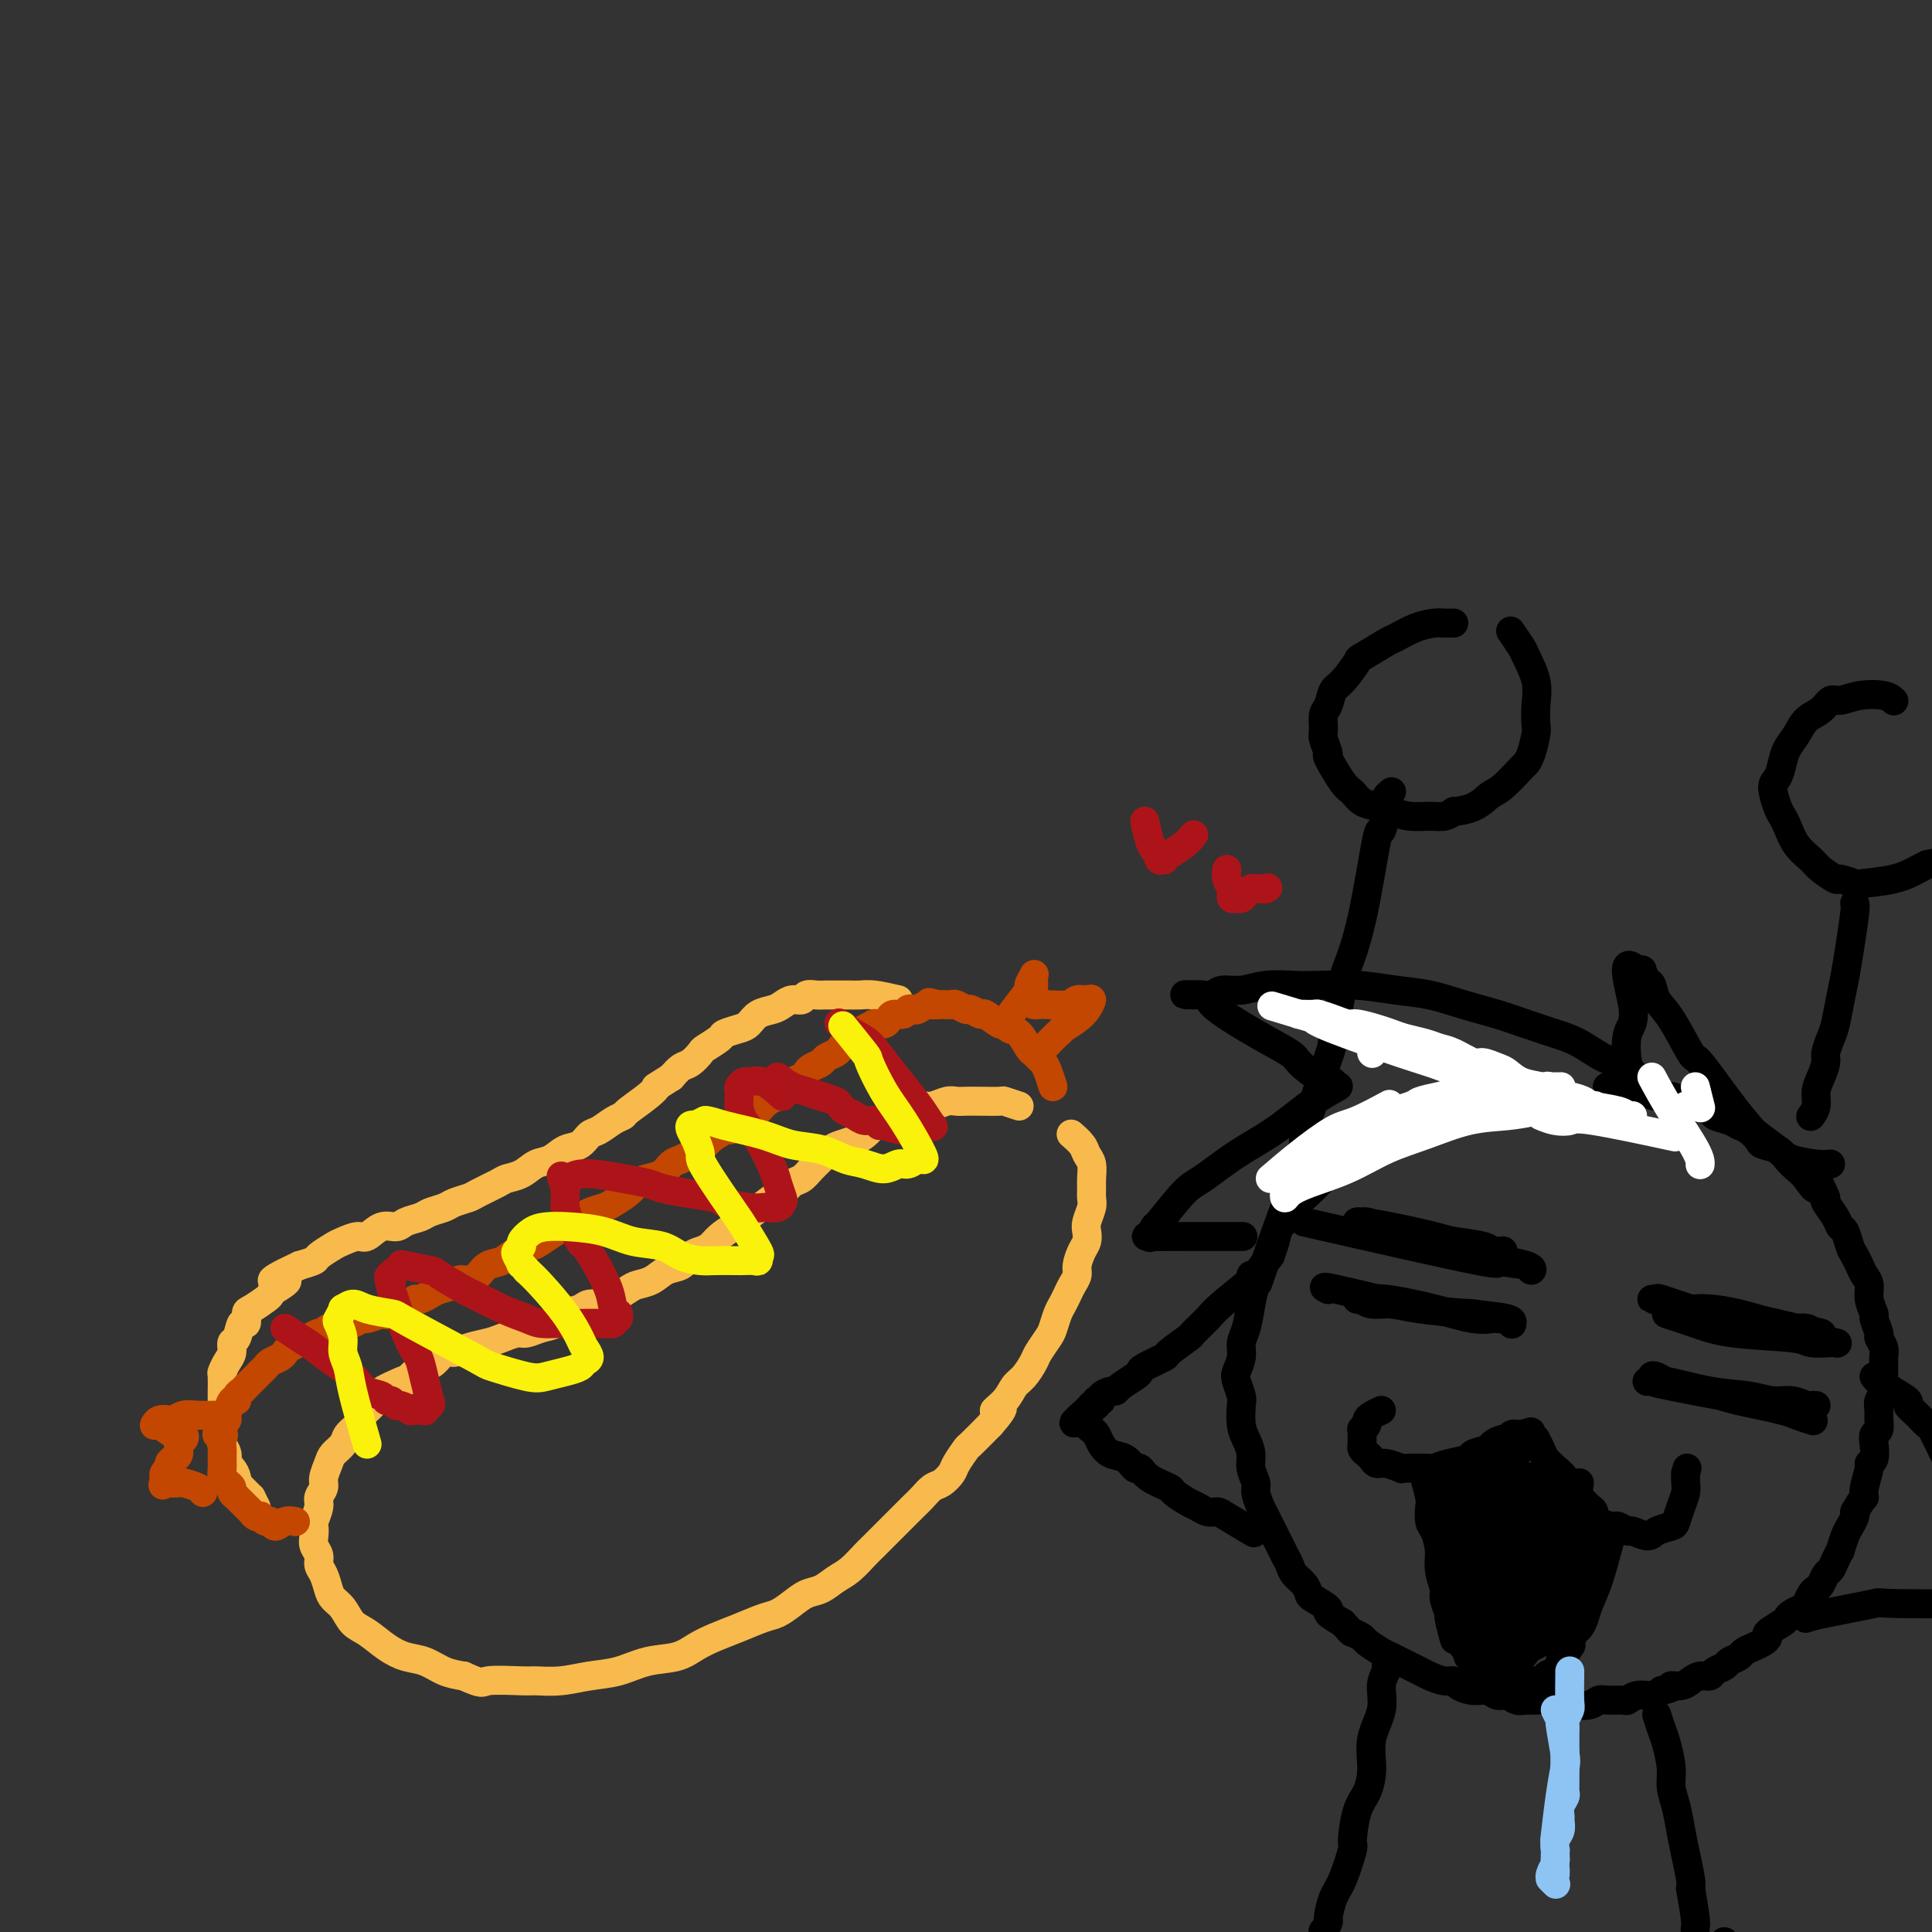 <svg viewBox='0 0 400 400' version='1.1' xmlns='http://www.w3.org/2000/svg' xmlns:xlink='http://www.w3.org/1999/xlink'><rect x="0" y="0" width="400" height="400" fill="#333333" stroke="none"/><g fill='none' stroke='#F8BA4D' stroke-width='6' stroke-linecap='round' stroke-linejoin='round'><path d='M186,207c-1.824,-0.423 -3.647,-0.845 -5,-1c-1.353,-0.155 -2.235,-0.041 -3,0c-0.765,0.041 -1.413,0.010 -2,0c-0.587,-0.010 -1.112,0.001 -2,0c-0.888,-0.001 -2.139,-0.015 -3,0c-0.861,0.015 -1.333,0.060 -2,0c-0.667,-0.060 -1.529,-0.223 -2,0c-0.471,0.223 -0.553,0.832 -1,1c-0.447,0.168 -1.261,-0.106 -2,0c-0.739,0.106 -1.404,0.592 -2,1c-0.596,0.408 -1.123,0.740 -2,1c-0.877,0.260 -2.102,0.450 -3,1c-0.898,0.550 -1.467,1.461 -2,2c-0.533,0.539 -1.031,0.707 -2,1c-0.969,0.293 -2.409,0.712 -3,1c-0.591,0.288 -0.332,0.443 -1,1c-0.668,0.557 -2.262,1.514 -3,2c-0.738,0.486 -0.621,0.501 -1,1c-0.379,0.499 -1.256,1.480 -2,2c-0.744,0.520 -1.355,0.577 -2,1c-0.645,0.423 -1.322,1.211 -2,2'/><path d='M139,223c-4.488,2.852 -3.207,1.981 -3,2c0.207,0.019 -0.658,0.926 -2,2c-1.342,1.074 -3.161,2.314 -4,3c-0.839,0.686 -0.699,0.818 -1,1c-0.301,0.182 -1.042,0.415 -2,1c-0.958,0.585 -2.132,1.523 -3,2c-0.868,0.477 -1.429,0.494 -2,1c-0.571,0.506 -1.153,1.501 -2,2c-0.847,0.499 -1.960,0.501 -3,1c-1.040,0.499 -2.006,1.495 -3,2c-0.994,0.505 -2.017,0.520 -3,1c-0.983,0.480 -1.925,1.424 -3,2c-1.075,0.576 -2.284,0.784 -3,1c-0.716,0.216 -0.939,0.439 -2,1c-1.061,0.561 -2.960,1.460 -4,2c-1.040,0.540 -1.222,0.722 -2,1c-0.778,0.278 -2.152,0.651 -3,1c-0.848,0.349 -1.171,0.672 -2,1c-0.829,0.328 -2.164,0.660 -3,1c-0.836,0.340 -1.173,0.687 -2,1c-0.827,0.313 -2.146,0.591 -3,1c-0.854,0.409 -1.244,0.950 -2,1c-0.756,0.050 -1.878,-0.391 -3,0c-1.122,0.391 -2.245,1.614 -3,2c-0.755,0.386 -1.142,-0.065 -2,0c-0.858,0.065 -2.186,0.647 -3,1c-0.814,0.353 -1.115,0.476 -2,1c-0.885,0.524 -2.354,1.449 -3,2c-0.646,0.551 -0.470,0.729 -1,1c-0.530,0.271 -1.765,0.636 -3,1'/><path d='M62,262c-9.546,4.440 -4.410,3.039 -3,3c1.410,-0.039 -0.904,1.283 -2,2c-1.096,0.717 -0.972,0.827 -1,1c-0.028,0.173 -0.207,0.408 -1,1c-0.793,0.592 -2.201,1.543 -3,2c-0.799,0.457 -0.989,0.422 -1,1c-0.011,0.578 0.155,1.769 0,2c-0.155,0.231 -0.633,-0.496 -1,0c-0.367,0.496 -0.624,2.217 -1,3c-0.376,0.783 -0.871,0.627 -1,1c-0.129,0.373 0.109,1.274 0,2c-0.109,0.726 -0.565,1.279 -1,2c-0.435,0.721 -0.849,1.612 -1,2c-0.151,0.388 -0.041,0.274 0,1c0.041,0.726 0.011,2.292 0,3c-0.011,0.708 -0.003,0.560 0,1c0.003,0.440 0.001,1.470 0,2c-0.001,0.530 -0.001,0.561 0,1c0.001,0.439 0.004,1.286 0,2c-0.004,0.714 -0.016,1.294 0,2c0.016,0.706 0.060,1.536 0,2c-0.060,0.464 -0.222,0.562 0,1c0.222,0.438 0.829,1.216 1,2c0.171,0.784 -0.094,1.573 0,2c0.094,0.427 0.545,0.491 1,1c0.455,0.509 0.912,1.462 1,2c0.088,0.538 -0.193,0.660 0,1c0.193,0.340 0.860,0.899 1,1c0.140,0.101 -0.246,-0.257 0,0c0.246,0.257 1.123,1.128 2,2'/><path d='M52,310c1.156,2.311 1.044,2.089 1,2c-0.044,-0.089 -0.022,-0.044 0,0'/><path d='M211,229c-1.255,-0.422 -2.511,-0.845 -3,-1c-0.489,-0.155 -0.213,-0.043 -1,0c-0.787,0.043 -2.637,0.015 -4,0c-1.363,-0.015 -2.237,-0.019 -3,0c-0.763,0.019 -1.413,0.061 -2,0c-0.587,-0.061 -1.109,-0.224 -2,0c-0.891,0.224 -2.151,0.834 -3,1c-0.849,0.166 -1.287,-0.111 -2,0c-0.713,0.111 -1.700,0.611 -2,1c-0.300,0.389 0.086,0.667 -1,1c-1.086,0.333 -3.646,0.719 -5,1c-1.354,0.281 -1.503,0.456 -2,1c-0.497,0.544 -1.340,1.458 -2,2c-0.660,0.542 -1.135,0.711 -2,1c-0.865,0.289 -2.118,0.697 -3,1c-0.882,0.303 -1.391,0.500 -2,1c-0.609,0.500 -1.318,1.304 -2,2c-0.682,0.696 -1.337,1.286 -2,2c-0.663,0.714 -1.332,1.552 -2,2c-0.668,0.448 -1.334,0.505 -2,1c-0.666,0.495 -1.333,1.427 -2,2c-0.667,0.573 -1.333,0.786 -2,1'/><path d='M160,248c-3.629,2.610 -1.203,1.136 -1,1c0.203,-0.136 -1.818,1.066 -3,2c-1.182,0.934 -1.524,1.598 -2,2c-0.476,0.402 -1.086,0.540 -2,1c-0.914,0.460 -2.131,1.240 -3,2c-0.869,0.760 -1.391,1.498 -2,2c-0.609,0.502 -1.307,0.768 -2,1c-0.693,0.232 -1.383,0.429 -2,1c-0.617,0.571 -1.161,1.514 -2,2c-0.839,0.486 -1.972,0.515 -3,1c-1.028,0.485 -1.951,1.426 -3,2c-1.049,0.574 -2.224,0.780 -3,1c-0.776,0.220 -1.151,0.455 -2,1c-0.849,0.545 -2.171,1.402 -3,2c-0.829,0.598 -1.166,0.938 -2,1c-0.834,0.062 -2.165,-0.152 -3,0c-0.835,0.152 -1.172,0.672 -2,1c-0.828,0.328 -2.146,0.465 -3,1c-0.854,0.535 -1.243,1.467 -2,2c-0.757,0.533 -1.881,0.668 -3,1c-1.119,0.332 -2.232,0.862 -3,1c-0.768,0.138 -1.193,-0.116 -2,0c-0.807,0.116 -1.998,0.604 -3,1c-1.002,0.396 -1.815,0.701 -3,1c-1.185,0.299 -2.740,0.591 -4,1c-1.260,0.409 -2.224,0.935 -3,1c-0.776,0.065 -1.363,-0.331 -2,0c-0.637,0.331 -1.326,1.388 -2,2c-0.674,0.612 -1.335,0.780 -2,1c-0.665,0.220 -1.333,0.491 -2,1c-0.667,0.509 -1.334,1.254 -2,2'/><path d='M84,286c-8.903,3.633 -2.661,0.717 -1,0c1.661,-0.717 -1.261,0.767 -3,2c-1.739,1.233 -2.296,2.217 -3,3c-0.704,0.783 -1.554,1.365 -2,2c-0.446,0.635 -0.486,1.324 -1,2c-0.514,0.676 -1.501,1.340 -2,2c-0.499,0.660 -0.511,1.317 -1,2c-0.489,0.683 -1.456,1.390 -2,2c-0.544,0.610 -0.667,1.121 -1,2c-0.333,0.879 -0.878,2.127 -1,3c-0.122,0.873 0.177,1.371 0,2c-0.177,0.629 -0.832,1.390 -1,2c-0.168,0.610 0.150,1.069 0,2c-0.150,0.931 -0.768,2.332 -1,3c-0.232,0.668 -0.077,0.602 0,1c0.077,0.398 0.076,1.260 0,2c-0.076,0.740 -0.227,1.357 0,2c0.227,0.643 0.834,1.313 1,2c0.166,0.687 -0.107,1.390 0,2c0.107,0.610 0.594,1.126 1,2c0.406,0.874 0.730,2.106 1,3c0.270,0.894 0.487,1.450 1,2c0.513,0.550 1.323,1.093 2,2c0.677,0.907 1.223,2.178 2,3c0.777,0.822 1.786,1.193 3,2c1.214,0.807 2.635,2.048 4,3c1.365,0.952 2.675,1.616 4,2c1.325,0.384 2.664,0.488 4,1c1.336,0.512 2.667,1.432 4,2c1.333,0.568 2.666,0.784 4,1'/><path d='M96,347c4.298,1.927 3.544,1.245 5,1c1.456,-0.245 5.122,-0.054 7,0c1.878,0.054 1.967,-0.031 3,0c1.033,0.031 3.010,0.178 5,0c1.990,-0.178 3.991,-0.681 6,-1c2.009,-0.319 4.024,-0.456 6,-1c1.976,-0.544 3.913,-1.496 6,-2c2.087,-0.504 4.323,-0.559 6,-1c1.677,-0.441 2.794,-1.269 4,-2c1.206,-0.731 2.500,-1.364 4,-2c1.500,-0.636 3.206,-1.274 5,-2c1.794,-0.726 3.677,-1.542 5,-2c1.323,-0.458 2.087,-0.560 3,-1c0.913,-0.440 1.976,-1.219 3,-2c1.024,-0.781 2.007,-1.564 3,-2c0.993,-0.436 1.994,-0.524 3,-1c1.006,-0.476 2.017,-1.339 3,-2c0.983,-0.661 1.939,-1.121 3,-2c1.061,-0.879 2.227,-2.179 3,-3c0.773,-0.821 1.151,-1.164 2,-2c0.849,-0.836 2.167,-2.164 3,-3c0.833,-0.836 1.182,-1.179 2,-2c0.818,-0.821 2.107,-2.121 3,-3c0.893,-0.879 1.390,-1.336 2,-2c0.610,-0.664 1.334,-1.534 2,-2c0.666,-0.466 1.276,-0.528 2,-1c0.724,-0.472 1.564,-1.353 2,-2c0.436,-0.647 0.467,-1.060 1,-2c0.533,-0.940 1.566,-2.407 2,-3c0.434,-0.593 0.267,-0.312 1,-1c0.733,-0.688 2.367,-2.344 4,-4'/><path d='M205,295c4.617,-5.242 1.661,-3.348 1,-3c-0.661,0.348 0.974,-0.850 2,-2c1.026,-1.150 1.445,-2.251 2,-3c0.555,-0.749 1.248,-1.144 2,-2c0.752,-0.856 1.563,-2.172 2,-3c0.437,-0.828 0.498,-1.166 1,-2c0.502,-0.834 1.444,-2.163 2,-3c0.556,-0.837 0.726,-1.183 1,-2c0.274,-0.817 0.652,-2.106 1,-3c0.348,-0.894 0.667,-1.393 1,-2c0.333,-0.607 0.680,-1.321 1,-2c0.320,-0.679 0.611,-1.322 1,-2c0.389,-0.678 0.875,-1.389 1,-2c0.125,-0.611 -0.111,-1.121 0,-2c0.111,-0.879 0.569,-2.126 1,-3c0.431,-0.874 0.833,-1.375 1,-2c0.167,-0.625 0.097,-1.375 0,-2c-0.097,-0.625 -0.222,-1.125 0,-2c0.222,-0.875 0.793,-2.125 1,-3c0.207,-0.875 0.052,-1.375 0,-2c-0.052,-0.625 -0.002,-1.374 0,-2c0.002,-0.626 -0.045,-1.128 0,-2c0.045,-0.872 0.183,-2.115 0,-3c-0.183,-0.885 -0.688,-1.412 -1,-2c-0.312,-0.588 -0.430,-1.235 -1,-2c-0.570,-0.765 -1.591,-1.647 -2,-2c-0.409,-0.353 -0.204,-0.176 0,0'/></g>
<g fill='none' stroke='#C34701' stroke-width='6' stroke-linecap='round' stroke-linejoin='round'><path d='M218,225c-0.333,-1.064 -0.666,-2.128 -1,-3c-0.334,-0.872 -0.670,-1.551 -1,-2c-0.330,-0.449 -0.655,-0.669 -1,-1c-0.345,-0.331 -0.709,-0.772 -1,-1c-0.291,-0.228 -0.510,-0.241 -1,-1c-0.490,-0.759 -1.252,-2.264 -2,-3c-0.748,-0.736 -1.480,-0.704 -2,-1c-0.520,-0.296 -0.826,-0.921 -1,-1c-0.174,-0.079 -0.217,0.386 -1,0c-0.783,-0.386 -2.308,-1.624 -3,-2c-0.692,-0.376 -0.553,0.109 -1,0c-0.447,-0.109 -1.481,-0.814 -2,-1c-0.519,-0.186 -0.523,0.146 -1,0c-0.477,-0.146 -1.427,-0.771 -2,-1c-0.573,-0.229 -0.770,-0.062 -1,0c-0.230,0.062 -0.494,0.018 -1,0c-0.506,-0.018 -1.253,-0.009 -2,0'/><path d='M194,208c-2.825,-0.912 -1.387,-0.193 -1,0c0.387,0.193 -0.276,-0.140 -1,0c-0.724,0.140 -1.507,0.755 -2,1c-0.493,0.245 -0.696,0.121 -1,0c-0.304,-0.121 -0.710,-0.239 -1,0c-0.290,0.239 -0.464,0.835 -1,1c-0.536,0.165 -1.434,-0.100 -2,0c-0.566,0.100 -0.799,0.566 -1,1c-0.201,0.434 -0.368,0.837 -1,1c-0.632,0.163 -1.727,0.085 -2,0c-0.273,-0.085 0.278,-0.176 0,0c-0.278,0.176 -1.384,0.621 -2,1c-0.616,0.379 -0.743,0.693 -1,1c-0.257,0.307 -0.645,0.607 -1,1c-0.355,0.393 -0.676,0.879 -1,1c-0.324,0.121 -0.649,-0.122 -1,0c-0.351,0.122 -0.728,0.610 -1,1c-0.272,0.390 -0.440,0.682 -1,1c-0.560,0.318 -1.511,0.663 -2,1c-0.489,0.337 -0.516,0.668 -1,1c-0.484,0.332 -1.425,0.666 -2,1c-0.575,0.334 -0.784,0.667 -1,1c-0.216,0.333 -0.438,0.667 -1,1c-0.562,0.333 -1.463,0.666 -2,1c-0.537,0.334 -0.711,0.671 -1,1c-0.289,0.329 -0.692,0.652 -1,1c-0.308,0.348 -0.519,0.723 -1,1c-0.481,0.277 -1.232,0.456 -2,1c-0.768,0.544 -1.553,1.454 -2,2c-0.447,0.546 -0.556,0.727 -1,1c-0.444,0.273 -1.222,0.636 -2,1'/><path d='M154,232c-4.550,3.285 -2.427,1.496 -2,1c0.427,-0.496 -0.844,0.301 -2,1c-1.156,0.699 -2.197,1.300 -3,2c-0.803,0.700 -1.369,1.501 -2,2c-0.631,0.499 -1.327,0.697 -2,1c-0.673,0.303 -1.321,0.710 -2,1c-0.679,0.290 -1.388,0.462 -2,1c-0.612,0.538 -1.127,1.443 -2,2c-0.873,0.557 -2.105,0.765 -3,1c-0.895,0.235 -1.452,0.497 -2,1c-0.548,0.503 -1.085,1.247 -2,2c-0.915,0.753 -2.206,1.515 -3,2c-0.794,0.485 -1.089,0.692 -2,1c-0.911,0.308 -2.436,0.716 -3,1c-0.564,0.284 -0.167,0.443 -1,1c-0.833,0.557 -2.898,1.510 -4,2c-1.102,0.490 -1.243,0.517 -2,1c-0.757,0.483 -2.132,1.424 -3,2c-0.868,0.576 -1.230,0.788 -2,1c-0.770,0.212 -1.949,0.425 -3,1c-1.051,0.575 -1.973,1.512 -3,2c-1.027,0.488 -2.157,0.526 -3,1c-0.843,0.474 -1.398,1.384 -2,2c-0.602,0.616 -1.249,0.938 -2,1c-0.751,0.062 -1.605,-0.137 -2,0c-0.395,0.137 -0.330,0.611 -1,1c-0.670,0.389 -2.077,0.692 -3,1c-0.923,0.308 -1.364,0.621 -2,1c-0.636,0.379 -1.467,0.822 -2,1c-0.533,0.178 -0.766,0.089 -1,0'/><path d='M86,269c-10.842,5.887 -3.945,2.103 -2,1c1.945,-1.103 -1.060,0.474 -2,1c-0.940,0.526 0.186,0.001 0,0c-0.186,-0.001 -1.684,0.520 -3,1c-1.316,0.480 -2.449,0.917 -3,1c-0.551,0.083 -0.518,-0.189 -1,0c-0.482,0.189 -1.477,0.839 -2,1c-0.523,0.161 -0.572,-0.168 -1,0c-0.428,0.168 -1.233,0.834 -2,1c-0.767,0.166 -1.496,-0.166 -2,0c-0.504,0.166 -0.782,0.832 -1,1c-0.218,0.168 -0.377,-0.162 -1,0c-0.623,0.162 -1.711,0.817 -2,1c-0.289,0.183 0.222,-0.106 0,0c-0.222,0.106 -1.177,0.606 -2,1c-0.823,0.394 -1.516,0.683 -2,1c-0.484,0.317 -0.760,0.663 -1,1c-0.240,0.337 -0.445,0.667 -1,1c-0.555,0.333 -1.462,0.670 -2,1c-0.538,0.330 -0.707,0.652 -1,1c-0.293,0.348 -0.709,0.723 -1,1c-0.291,0.277 -0.455,0.457 -1,1c-0.545,0.543 -1.469,1.449 -2,2c-0.531,0.551 -0.668,0.747 -1,1c-0.332,0.253 -0.859,0.565 -1,1c-0.141,0.435 0.103,0.995 0,1c-0.103,0.005 -0.553,-0.545 -1,0c-0.447,0.545 -0.889,2.185 -1,3c-0.111,0.815 0.111,0.804 0,1c-0.111,0.196 -0.556,0.598 -1,1'/><path d='M46,295c-2.166,2.898 -0.580,2.142 0,2c0.580,-0.142 0.156,0.328 0,1c-0.156,0.672 -0.042,1.546 0,2c0.042,0.454 0.014,0.489 0,1c-0.014,0.511 -0.014,1.499 0,2c0.014,0.501 0.041,0.515 0,1c-0.041,0.485 -0.151,1.440 0,2c0.151,0.560 0.561,0.724 1,1c0.439,0.276 0.905,0.665 1,1c0.095,0.335 -0.182,0.614 0,1c0.182,0.386 0.822,0.877 1,1c0.178,0.123 -0.107,-0.121 0,0c0.107,0.121 0.607,0.607 1,1c0.393,0.393 0.679,0.693 1,1c0.321,0.307 0.677,0.622 1,1c0.323,0.378 0.611,0.818 1,1c0.389,0.182 0.877,0.106 1,0c0.123,-0.106 -0.119,-0.242 0,0c0.119,0.242 0.600,0.864 1,1c0.400,0.136 0.721,-0.212 1,0c0.279,0.212 0.518,0.985 1,1c0.482,0.015 1.207,-0.727 2,-1c0.793,-0.273 1.655,-0.078 2,0c0.345,0.078 0.172,0.039 0,0'/><path d='M208,212c0.497,-0.829 0.995,-1.659 2,-3c1.005,-1.341 2.518,-3.194 3,-4c0.482,-0.806 -0.067,-0.564 0,-1c0.067,-0.436 0.750,-1.550 1,-2c0.250,-0.450 0.066,-0.236 0,0c-0.066,0.236 -0.014,0.494 0,1c0.014,0.506 -0.011,1.260 0,2c0.011,0.740 0.060,1.466 0,2c-0.060,0.534 -0.227,0.876 0,1c0.227,0.124 0.847,0.029 1,0c0.153,-0.029 -0.163,0.007 0,0c0.163,-0.007 0.805,-0.056 2,0c1.195,0.056 2.945,0.217 4,0c1.055,-0.217 1.416,-0.812 2,-1c0.584,-0.188 1.391,0.033 2,0c0.609,-0.033 1.019,-0.318 1,0c-0.019,0.318 -0.467,1.239 -1,2c-0.533,0.761 -1.152,1.360 -2,2c-0.848,0.640 -1.924,1.320 -3,2'/><path d='M220,213c-0.881,1.036 -0.583,0.625 -1,1c-0.417,0.375 -1.548,1.536 -2,2c-0.452,0.464 -0.226,0.232 0,0'/><path d='M45,293c-1.407,0.030 -2.814,0.060 -4,0c-1.186,-0.060 -2.150,-0.208 -3,0c-0.850,0.208 -1.587,0.774 -2,1c-0.413,0.226 -0.503,0.114 -1,0c-0.497,-0.114 -1.400,-0.229 -2,0c-0.600,0.229 -0.896,0.801 -1,1c-0.104,0.199 -0.015,0.025 0,0c0.015,-0.025 -0.045,0.097 0,0c0.045,-0.097 0.195,-0.415 1,0c0.805,0.415 2.264,1.563 3,2c0.736,0.437 0.748,0.162 1,0c0.252,-0.162 0.744,-0.212 1,0c0.256,0.212 0.275,0.687 0,1c-0.275,0.313 -0.843,0.465 -1,1c-0.157,0.535 0.098,1.452 0,2c-0.098,0.548 -0.548,0.725 -1,1c-0.452,0.275 -0.906,0.647 -1,1c-0.094,0.353 0.171,0.686 0,1c-0.171,0.314 -0.778,0.610 -1,1c-0.222,0.390 -0.060,0.874 0,1c0.060,0.126 0.017,-0.107 0,0c-0.017,0.107 -0.009,0.553 0,1'/><path d='M34,307c-0.493,0.929 -0.227,0.252 0,0c0.227,-0.252 0.415,-0.078 1,0c0.585,0.078 1.568,0.060 2,0c0.432,-0.060 0.312,-0.160 1,0c0.688,0.160 2.185,0.582 3,1c0.815,0.418 0.947,0.834 1,1c0.053,0.166 0.026,0.083 0,0'/></g>
<g fill='none' stroke='#AD1419' stroke-width='6' stroke-linecap='round' stroke-linejoin='round'><path d='M59,275c1.029,0.697 2.058,1.394 3,2c0.942,0.606 1.798,1.122 3,2c1.202,0.878 2.749,2.119 4,3c1.251,0.881 2.205,1.403 3,2c0.795,0.597 1.431,1.269 2,2c0.569,0.731 1.070,1.520 2,2c0.930,0.480 2.289,0.649 3,1c0.711,0.351 0.773,0.882 1,1c0.227,0.118 0.619,-0.179 1,0c0.381,0.179 0.751,0.832 1,1c0.249,0.168 0.377,-0.151 1,0c0.623,0.151 1.740,0.772 2,1c0.260,0.228 -0.338,0.062 0,0c0.338,-0.062 1.611,-0.020 2,0c0.389,0.020 -0.105,0.019 0,0c0.105,-0.019 0.810,-0.055 1,0c0.190,0.055 -0.134,0.201 0,0c0.134,-0.201 0.727,-0.749 1,-1c0.273,-0.251 0.225,-0.207 0,-1c-0.225,-0.793 -0.627,-2.425 -1,-4c-0.373,-1.575 -0.716,-3.093 -1,-4c-0.284,-0.907 -0.509,-1.202 -1,-2c-0.491,-0.798 -1.248,-2.100 -2,-4c-0.752,-1.900 -1.501,-4.400 -2,-6c-0.499,-1.600 -0.750,-2.300 -1,-3'/><path d='M81,267c-1.071,-4.272 -0.250,-2.452 0,-2c0.250,0.452 -0.073,-0.464 0,-1c0.073,-0.536 0.540,-0.693 1,-1c0.460,-0.307 0.912,-0.765 1,-1c0.088,-0.235 -0.188,-0.248 1,0c1.188,0.248 3.839,0.755 5,1c1.161,0.245 0.832,0.226 2,1c1.168,0.774 3.834,2.341 5,3c1.166,0.659 0.832,0.411 2,1c1.168,0.589 3.838,2.014 6,3c2.162,0.986 3.817,1.532 5,2c1.183,0.468 1.894,0.859 3,1c1.106,0.141 2.607,0.034 4,0c1.393,-0.034 2.678,0.006 4,0c1.322,-0.006 2.680,-0.058 4,0c1.320,0.058 2.603,0.226 3,0c0.397,-0.226 -0.093,-0.846 0,-1c0.093,-0.154 0.770,0.159 1,0c0.230,-0.159 0.014,-0.791 0,-1c-0.014,-0.209 0.175,0.003 0,0c-0.175,-0.003 -0.714,-0.222 -1,-1c-0.286,-0.778 -0.318,-2.116 -1,-4c-0.682,-1.884 -2.015,-4.316 -3,-6c-0.985,-1.684 -1.623,-2.621 -2,-3c-0.377,-0.379 -0.493,-0.201 -1,-1c-0.507,-0.799 -1.404,-2.575 -2,-4c-0.596,-1.425 -0.891,-2.499 -1,-3c-0.109,-0.501 -0.031,-0.429 0,-1c0.031,-0.571 0.016,-1.786 0,-3'/><path d='M117,246c-1.568,-4.517 -0.488,-1.810 0,-1c0.488,0.810 0.383,-0.277 1,-1c0.617,-0.723 1.954,-1.080 4,-1c2.046,0.080 4.801,0.599 7,1c2.199,0.401 3.843,0.685 5,1c1.157,0.315 1.829,0.663 3,1c1.171,0.337 2.843,0.665 5,1c2.157,0.335 4.801,0.678 6,1c1.199,0.322 0.955,0.623 2,1c1.045,0.377 3.380,0.830 5,1c1.620,0.170 2.526,0.059 3,0c0.474,-0.059 0.516,-0.064 1,0c0.484,0.064 1.410,0.197 2,0c0.590,-0.197 0.843,-0.723 1,-1c0.157,-0.277 0.218,-0.303 0,-1c-0.218,-0.697 -0.713,-2.064 -1,-3c-0.287,-0.936 -0.364,-1.441 -1,-3c-0.636,-1.559 -1.831,-4.172 -3,-6c-1.169,-1.828 -2.313,-2.871 -3,-4c-0.687,-1.129 -0.917,-2.344 -1,-3c-0.083,-0.656 -0.019,-0.754 0,-1c0.019,-0.246 -0.007,-0.640 0,-1c0.007,-0.360 0.049,-0.687 0,-1c-0.049,-0.313 -0.187,-0.611 0,-1c0.187,-0.389 0.700,-0.867 1,-1c0.300,-0.133 0.389,0.080 1,0c0.611,-0.080 1.746,-0.451 3,0c1.254,0.451 2.627,1.726 4,3'/><path d='M161,223c0.997,0.756 1.993,1.512 3,2c1.007,0.488 2.023,0.708 3,1c0.977,0.292 1.914,0.655 3,1c1.086,0.345 2.321,0.671 3,1c0.679,0.329 0.801,0.661 1,1c0.199,0.339 0.474,0.683 1,1c0.526,0.317 1.304,0.605 2,1c0.696,0.395 1.309,0.895 2,1c0.691,0.105 1.460,-0.186 2,0c0.540,0.186 0.851,0.849 1,1c0.149,0.151 0.135,-0.208 1,0c0.865,0.208 2.609,0.984 4,1c1.391,0.016 2.429,-0.728 3,-1c0.571,-0.272 0.676,-0.071 1,0c0.324,0.071 0.866,0.011 1,0c0.134,-0.011 -0.140,0.028 0,0c0.140,-0.028 0.695,-0.124 1,0c0.305,0.124 0.360,0.466 0,0c-0.360,-0.466 -1.135,-1.741 -2,-3c-0.865,-1.259 -1.818,-2.503 -3,-4c-1.182,-1.497 -2.591,-3.249 -4,-5'/><path d='M184,221c-2.164,-2.900 -3.075,-4.148 -4,-5c-0.925,-0.852 -1.864,-1.306 -3,-2c-1.136,-0.694 -2.467,-1.627 -3,-2c-0.533,-0.373 -0.266,-0.187 0,0'/></g>
<g fill='none' stroke='#FBF20B' stroke-width='6' stroke-linecap='round' stroke-linejoin='round'><path d='M76,299c-1.187,-4.156 -2.374,-8.312 -3,-11c-0.626,-2.688 -0.691,-3.909 -1,-5c-0.309,-1.091 -0.863,-2.051 -1,-3c-0.137,-0.949 0.144,-1.885 0,-3c-0.144,-1.115 -0.712,-2.408 -1,-3c-0.288,-0.592 -0.295,-0.481 0,-1c0.295,-0.519 0.892,-1.666 1,-2c0.108,-0.334 -0.274,0.146 0,0c0.274,-0.146 1.202,-0.918 2,-1c0.798,-0.082 1.465,0.526 3,1c1.535,0.474 3.937,0.814 5,1c1.063,0.186 0.786,0.219 4,2c3.214,1.781 9.917,5.311 13,7c3.083,1.689 2.546,1.535 4,2c1.454,0.465 4.900,1.547 7,2c2.100,0.453 2.855,0.277 4,0c1.145,-0.277 2.682,-0.655 4,-1c1.318,-0.345 2.418,-0.657 3,-1c0.582,-0.343 0.646,-0.718 1,-1c0.354,-0.282 0.996,-0.470 1,-1c0.004,-0.530 -0.632,-1.402 -1,-2c-0.368,-0.598 -0.470,-0.923 -1,-2c-0.530,-1.077 -1.489,-2.905 -3,-5c-1.511,-2.095 -3.575,-4.456 -5,-6c-1.425,-1.544 -2.213,-2.272 -3,-3'/><path d='M109,263c-1.872,-2.283 -1.053,-0.992 -1,-1c0.053,-0.008 -0.660,-1.315 -1,-2c-0.340,-0.685 -0.308,-0.747 0,-1c0.308,-0.253 0.890,-0.695 1,-1c0.110,-0.305 -0.254,-0.472 0,-1c0.254,-0.528 1.125,-1.416 2,-2c0.875,-0.584 1.753,-0.862 3,-1c1.247,-0.138 2.864,-0.136 5,0c2.136,0.136 4.792,0.404 7,1c2.208,0.596 3.969,1.519 6,2c2.031,0.481 4.334,0.521 6,1c1.666,0.479 2.697,1.396 4,2c1.303,0.604 2.877,0.894 4,1c1.123,0.106 1.793,0.030 3,0c1.207,-0.030 2.949,-0.012 4,0c1.051,0.012 1.409,0.018 2,0c0.591,-0.018 1.416,-0.062 2,0c0.584,0.062 0.929,0.228 1,0c0.071,-0.228 -0.132,-0.849 0,-1c0.132,-0.151 0.600,0.169 0,-1c-0.600,-1.169 -2.269,-3.825 -3,-5c-0.731,-1.175 -0.525,-0.868 -2,-3c-1.475,-2.132 -4.631,-6.705 -6,-9c-1.369,-2.295 -0.951,-2.314 -1,-3c-0.049,-0.686 -0.565,-2.039 -1,-3c-0.435,-0.961 -0.791,-1.528 -1,-2c-0.209,-0.472 -0.273,-0.848 0,-1c0.273,-0.152 0.881,-0.079 1,0c0.119,0.079 -0.252,0.166 0,0c0.252,-0.166 1.126,-0.583 2,-1'/><path d='M146,232c0.961,-0.019 1.863,0.432 4,1c2.137,0.568 5.509,1.251 8,2c2.491,0.749 4.102,1.565 6,2c1.898,0.435 4.084,0.491 6,1c1.916,0.509 3.563,1.472 5,2c1.437,0.528 2.665,0.621 4,1c1.335,0.379 2.779,1.044 4,1c1.221,-0.044 2.221,-0.797 3,-1c0.779,-0.203 1.336,0.144 2,0c0.664,-0.144 1.434,-0.778 2,-1c0.566,-0.222 0.928,-0.030 1,0c0.072,0.030 -0.146,-0.101 0,0c0.146,0.101 0.656,0.435 0,-1c-0.656,-1.435 -2.478,-4.638 -4,-7c-1.522,-2.362 -2.745,-3.884 -4,-6c-1.255,-2.116 -2.543,-4.825 -3,-6c-0.457,-1.175 -0.085,-0.816 -1,-2c-0.915,-1.184 -3.119,-3.910 -4,-5c-0.881,-1.090 -0.441,-0.545 0,0'/></g>
<g fill='none' stroke='#000000' stroke-width='6' stroke-linecap='round' stroke-linejoin='round'><path d='M357,402c-0.351,0.321 -0.702,0.642 -3,5c-2.298,4.358 -6.543,12.752 -10,19c-3.457,6.248 -6.127,10.350 -11,25c-4.873,14.650 -11.948,39.847 -15,51c-3.052,11.153 -2.082,8.260 -2,11c0.082,2.740 -0.725,11.111 -1,16c-0.275,4.889 -0.017,6.294 0,7c0.017,0.706 -0.205,0.711 0,1c0.205,0.289 0.839,0.861 1,1c0.161,0.139 -0.149,-0.155 0,0c0.149,0.155 0.757,0.759 1,1c0.243,0.241 0.122,0.121 0,0'/><path d='M328,230c-1.772,-0.876 -3.544,-1.751 -5,-2c-1.456,-0.249 -2.596,0.130 -3,0c-0.404,-0.130 -0.073,-0.768 -1,-1c-0.927,-0.232 -3.114,-0.059 -5,0c-1.886,0.059 -3.473,0.005 -4,0c-0.527,-0.005 0.006,0.040 -1,0c-1.006,-0.040 -3.552,-0.165 -5,0c-1.448,0.165 -1.800,0.621 -3,1c-1.200,0.379 -3.250,0.683 -4,1c-0.750,0.317 -0.202,0.647 -1,1c-0.798,0.353 -2.942,0.728 -4,1c-1.058,0.272 -1.029,0.441 -2,1c-0.971,0.559 -2.940,1.510 -4,2c-1.060,0.490 -1.210,0.521 -2,1c-0.790,0.479 -2.222,1.406 -3,2c-0.778,0.594 -0.904,0.854 -2,2c-1.096,1.146 -3.161,3.179 -4,4c-0.839,0.821 -0.452,0.432 -1,1c-0.548,0.568 -2.031,2.095 -3,3c-0.969,0.905 -1.426,1.190 -2,2c-0.574,0.810 -1.267,2.145 -2,3c-0.733,0.855 -1.505,1.230 -2,2c-0.495,0.770 -0.713,1.934 -1,3c-0.287,1.066 -0.644,2.033 -1,3'/><path d='M263,260c-3.190,4.102 -2.165,2.856 -2,3c0.165,0.144 -0.529,1.679 -1,3c-0.471,1.321 -0.718,2.427 -1,4c-0.282,1.573 -0.598,3.614 -1,5c-0.402,1.386 -0.889,2.119 -1,3c-0.111,0.881 0.152,1.911 0,3c-0.152,1.089 -0.721,2.238 -1,3c-0.279,0.762 -0.268,1.138 0,2c0.268,0.862 0.794,2.212 1,3c0.206,0.788 0.093,1.015 0,2c-0.093,0.985 -0.164,2.729 0,4c0.164,1.271 0.565,2.069 1,3c0.435,0.931 0.904,1.997 1,3c0.096,1.003 -0.182,1.945 0,3c0.182,1.055 0.822,2.222 1,3c0.178,0.778 -0.107,1.167 0,2c0.107,0.833 0.606,2.110 1,3c0.394,0.890 0.683,1.393 1,2c0.317,0.607 0.663,1.317 1,2c0.337,0.683 0.667,1.338 1,2c0.333,0.662 0.670,1.332 1,2c0.330,0.668 0.652,1.335 1,2c0.348,0.665 0.721,1.329 1,2c0.279,0.671 0.465,1.350 1,2c0.535,0.650 1.419,1.273 2,2c0.581,0.727 0.857,1.560 1,2c0.143,0.440 0.152,0.489 1,1c0.848,0.511 2.536,1.484 3,2c0.464,0.516 -0.296,0.576 0,1c0.296,0.424 1.648,1.212 3,2'/><path d='M278,336c2.038,2.257 1.634,1.900 2,2c0.366,0.100 1.501,0.657 2,1c0.499,0.343 0.360,0.473 1,1c0.640,0.527 2.058,1.451 3,2c0.942,0.549 1.406,0.724 2,1c0.594,0.276 1.317,0.652 2,1c0.683,0.348 1.325,0.667 2,1c0.675,0.333 1.384,0.680 2,1c0.616,0.320 1.141,0.612 2,1c0.859,0.388 2.054,0.874 3,1c0.946,0.126 1.643,-0.106 2,0c0.357,0.106 0.375,0.549 1,1c0.625,0.451 1.858,0.909 3,1c1.142,0.091 2.193,-0.186 3,0c0.807,0.186 1.371,0.835 2,1c0.629,0.165 1.324,-0.153 2,0c0.676,0.153 1.335,0.777 2,1c0.665,0.223 1.338,0.046 2,0c0.662,-0.046 1.313,0.040 2,0c0.687,-0.040 1.409,-0.206 2,0c0.591,0.206 1.051,0.783 2,1c0.949,0.217 2.389,0.072 3,0c0.611,-0.072 0.395,-0.072 1,0c0.605,0.072 2.031,0.217 3,0c0.969,-0.217 1.480,-0.794 2,-1c0.520,-0.206 1.049,-0.040 2,0c0.951,0.040 2.324,-0.044 3,0c0.676,0.044 0.655,0.218 1,0c0.345,-0.218 1.054,-0.828 2,-1c0.946,-0.172 2.127,0.094 3,0c0.873,-0.094 1.436,-0.547 2,-1'/><path d='M344,350c3.297,-0.702 2.039,-0.958 2,-1c-0.039,-0.042 1.140,0.129 2,0c0.860,-0.129 1.400,-0.559 2,-1c0.600,-0.441 1.259,-0.892 2,-1c0.741,-0.108 1.565,0.126 2,0c0.435,-0.126 0.483,-0.611 1,-1c0.517,-0.389 1.503,-0.682 2,-1c0.497,-0.318 0.504,-0.663 1,-1c0.496,-0.337 1.482,-0.668 2,-1c0.518,-0.332 0.567,-0.665 1,-1c0.433,-0.335 1.251,-0.671 2,-1c0.749,-0.329 1.430,-0.651 2,-1c0.570,-0.349 1.030,-0.723 1,-1c-0.030,-0.277 -0.551,-0.456 0,-1c0.551,-0.544 2.175,-1.454 3,-2c0.825,-0.546 0.851,-0.727 1,-1c0.149,-0.273 0.421,-0.637 1,-1c0.579,-0.363 1.465,-0.726 2,-1c0.535,-0.274 0.721,-0.459 1,-1c0.279,-0.541 0.652,-1.440 1,-2c0.348,-0.560 0.670,-0.782 1,-1c0.330,-0.218 0.667,-0.431 1,-1c0.333,-0.569 0.663,-1.495 1,-2c0.337,-0.505 0.682,-0.590 1,-1c0.318,-0.410 0.610,-1.145 1,-2c0.390,-0.855 0.879,-1.829 1,-2c0.121,-0.171 -0.125,0.463 0,0c0.125,-0.463 0.621,-2.021 1,-3c0.379,-0.979 0.640,-1.379 1,-2c0.360,-0.621 0.817,-1.463 1,-2c0.183,-0.537 0.091,-0.768 0,-1'/><path d='M384,313c2.017,-3.558 2.061,-2.955 2,-3c-0.061,-0.045 -0.226,-0.740 0,-2c0.226,-1.260 0.844,-3.087 1,-4c0.156,-0.913 -0.151,-0.912 0,-1c0.151,-0.088 0.758,-0.264 1,-1c0.242,-0.736 0.118,-2.031 0,-3c-0.118,-0.969 -0.229,-1.611 0,-2c0.229,-0.389 0.797,-0.526 1,-1c0.203,-0.474 0.040,-1.286 0,-2c-0.040,-0.714 0.042,-1.332 0,-2c-0.042,-0.668 -0.208,-1.386 0,-2c0.208,-0.614 0.789,-1.123 1,-2c0.211,-0.877 0.053,-2.123 0,-3c-0.053,-0.877 0.001,-1.385 0,-2c-0.001,-0.615 -0.057,-1.339 0,-2c0.057,-0.661 0.227,-1.261 0,-2c-0.227,-0.739 -0.849,-1.618 -1,-2c-0.151,-0.382 0.171,-0.266 0,-1c-0.171,-0.734 -0.833,-2.318 -1,-3c-0.167,-0.682 0.163,-0.462 0,-1c-0.163,-0.538 -0.817,-1.835 -1,-3c-0.183,-1.165 0.106,-2.198 0,-3c-0.106,-0.802 -0.606,-1.374 -1,-2c-0.394,-0.626 -0.683,-1.305 -1,-2c-0.317,-0.695 -0.661,-1.406 -1,-2c-0.339,-0.594 -0.673,-1.069 -1,-2c-0.327,-0.931 -0.648,-2.316 -1,-3c-0.352,-0.684 -0.733,-0.668 -1,-1c-0.267,-0.332 -0.418,-1.012 -1,-2c-0.582,-0.988 -1.595,-2.282 -2,-3c-0.405,-0.718 -0.203,-0.859 0,-1'/><path d='M378,248c-2.213,-5.463 -1.746,-2.619 -2,-2c-0.254,0.619 -1.227,-0.986 -2,-2c-0.773,-1.014 -1.344,-1.436 -2,-2c-0.656,-0.564 -1.397,-1.268 -2,-2c-0.603,-0.732 -1.068,-1.491 -2,-2c-0.932,-0.509 -2.331,-0.766 -3,-1c-0.669,-0.234 -0.607,-0.444 -1,-1c-0.393,-0.556 -1.240,-1.458 -2,-2c-0.760,-0.542 -1.432,-0.723 -2,-1c-0.568,-0.277 -1.030,-0.651 -2,-1c-0.970,-0.349 -2.447,-0.672 -3,-1c-0.553,-0.328 -0.182,-0.662 -1,-1c-0.818,-0.338 -2.826,-0.682 -4,-1c-1.174,-0.318 -1.514,-0.611 -2,-1c-0.486,-0.389 -1.118,-0.875 -2,-1c-0.882,-0.125 -2.012,0.110 -3,0c-0.988,-0.110 -1.832,-0.566 -3,-1c-1.168,-0.434 -2.661,-0.848 -4,-1c-1.339,-0.152 -2.526,-0.044 -3,0c-0.474,0.044 -0.237,0.022 0,0'/><path d='M261,264c-0.483,1.398 -0.967,2.795 0,0c0.967,-2.795 3.384,-9.784 5,-14c1.616,-4.216 2.431,-5.659 3,-8c0.569,-2.341 0.892,-5.580 1,-7c0.108,-1.420 0.002,-1.019 1,-4c0.998,-2.981 3.099,-9.342 4,-12c0.901,-2.658 0.602,-1.611 1,-4c0.398,-2.389 1.493,-8.212 2,-11c0.507,-2.788 0.427,-2.540 1,-4c0.573,-1.460 1.800,-4.629 3,-10c1.200,-5.371 2.373,-12.945 3,-16c0.627,-3.055 0.708,-1.593 1,-2c0.292,-0.407 0.797,-2.684 1,-4c0.203,-1.316 0.106,-1.672 0,-2c-0.106,-0.328 -0.221,-0.627 0,-1c0.221,-0.373 0.777,-0.821 1,-1c0.223,-0.179 0.111,-0.090 0,0'/><path d='M301,129c-0.709,0.015 -1.418,0.029 -2,0c-0.582,-0.029 -1.036,-0.102 -2,0c-0.964,0.102 -2.438,0.377 -4,1c-1.562,0.623 -3.213,1.592 -4,2c-0.787,0.408 -0.711,0.254 -2,1c-1.289,0.746 -3.942,2.392 -5,3c-1.058,0.608 -0.522,0.178 -1,1c-0.478,0.822 -1.970,2.896 -3,4c-1.030,1.104 -1.598,1.239 -2,2c-0.402,0.761 -0.639,2.149 -1,3c-0.361,0.851 -0.845,1.166 -1,2c-0.155,0.834 0.021,2.188 0,3c-0.021,0.812 -0.238,1.081 0,2c0.238,0.919 0.930,2.488 1,3c0.070,0.512 -0.484,-0.031 0,1c0.484,1.031 2.005,3.638 3,5c0.995,1.362 1.466,1.479 2,2c0.534,0.521 1.133,1.446 2,2c0.867,0.554 2.004,0.738 3,1c0.996,0.262 1.853,0.603 3,1c1.147,0.397 2.586,0.849 4,1c1.414,0.151 2.804,0.002 4,0c1.196,-0.002 2.199,0.142 3,0c0.801,-0.142 1.401,-0.571 2,-1'/><path d='M301,168c4.404,-0.311 5.915,-2.087 7,-3c1.085,-0.913 1.744,-0.962 3,-2c1.256,-1.038 3.107,-3.063 4,-4c0.893,-0.937 0.827,-0.784 1,-1c0.173,-0.216 0.584,-0.800 1,-2c0.416,-1.200 0.836,-3.015 1,-4c0.164,-0.985 0.070,-1.140 0,-2c-0.070,-0.860 -0.117,-2.424 0,-4c0.117,-1.576 0.399,-3.166 0,-5c-0.399,-1.834 -1.478,-3.914 -2,-5c-0.522,-1.086 -0.487,-1.177 -1,-2c-0.513,-0.823 -1.575,-2.378 -2,-3c-0.425,-0.622 -0.212,-0.311 0,0'/><path d='M384,187c0.089,0.204 0.179,0.407 0,2c-0.179,1.593 -0.625,4.575 -1,7c-0.375,2.425 -0.679,4.292 -1,6c-0.321,1.708 -0.660,3.258 -1,5c-0.340,1.742 -0.682,3.677 -1,5c-0.318,1.323 -0.611,2.034 -1,3c-0.389,0.966 -0.874,2.187 -1,3c-0.126,0.813 0.106,1.216 0,2c-0.106,0.784 -0.551,1.948 -1,3c-0.449,1.052 -0.904,1.993 -1,3c-0.096,1.007 0.166,2.079 0,3c-0.166,0.921 -0.762,1.692 -1,2c-0.238,0.308 -0.119,0.154 0,0'/><path d='M392,145c0.104,0.104 0.207,0.208 0,0c-0.207,-0.208 -0.726,-0.729 -2,-1c-1.274,-0.271 -3.304,-0.292 -5,0c-1.696,0.292 -3.059,0.896 -4,1c-0.941,0.104 -1.460,-0.293 -2,0c-0.540,0.293 -1.100,1.274 -2,2c-0.900,0.726 -2.138,1.196 -3,2c-0.862,0.804 -1.346,1.943 -2,3c-0.654,1.057 -1.479,2.034 -2,3c-0.521,0.966 -0.739,1.922 -1,3c-0.261,1.078 -0.565,2.279 -1,3c-0.435,0.721 -1.001,0.962 -1,2c0.001,1.038 0.571,2.873 1,4c0.429,1.127 0.718,1.547 1,2c0.282,0.453 0.556,0.938 1,2c0.444,1.062 1.058,2.700 2,4c0.942,1.300 2.212,2.261 3,3c0.788,0.739 1.095,1.256 2,2c0.905,0.744 2.408,1.714 3,2c0.592,0.286 0.273,-0.112 1,0c0.727,0.112 2.499,0.734 3,1c0.501,0.266 -0.268,0.174 1,0c1.268,-0.174 4.572,-0.432 7,-1c2.428,-0.568 3.979,-1.448 5,-2c1.021,-0.552 1.510,-0.776 2,-1'/><path d='M399,179c3.622,-0.689 3.178,-0.911 3,-1c-0.178,-0.089 -0.089,-0.044 0,0'/><path d='M259,264c0.613,-0.076 1.226,-0.153 0,1c-1.226,1.153 -4.291,3.535 -6,5c-1.709,1.465 -2.062,2.013 -3,3c-0.938,0.987 -2.462,2.415 -3,3c-0.538,0.585 -0.091,0.328 -1,1c-0.909,0.672 -3.173,2.273 -4,3c-0.827,0.727 -0.218,0.579 -1,1c-0.782,0.421 -2.955,1.409 -4,2c-1.045,0.591 -0.961,0.785 -1,1c-0.039,0.215 -0.200,0.453 -1,1c-0.800,0.547 -2.238,1.404 -3,2c-0.762,0.596 -0.849,0.930 -1,1c-0.151,0.070 -0.366,-0.125 -1,0c-0.634,0.125 -1.686,0.570 -2,1c-0.314,0.430 0.112,0.846 0,1c-0.112,0.154 -0.761,0.045 -1,0c-0.239,-0.045 -0.068,-0.026 0,0c0.068,0.026 0.033,0.058 0,0c-0.033,-0.058 -0.065,-0.208 0,0c0.065,0.208 0.227,0.774 0,1c-0.227,0.226 -0.844,0.112 -1,0c-0.156,-0.112 0.150,-0.222 0,0c-0.150,0.222 -0.757,0.778 -1,1c-0.243,0.222 -0.121,0.111 0,0'/><path d='M225,292c-5.259,4.571 -1.406,1.998 0,1c1.406,-0.998 0.366,-0.423 0,0c-0.366,0.423 -0.057,0.693 0,1c0.057,0.307 -0.137,0.650 0,1c0.137,0.350 0.607,0.708 1,1c0.393,0.292 0.711,0.517 1,1c0.289,0.483 0.550,1.224 1,2c0.450,0.776 1.091,1.587 2,2c0.909,0.413 2.087,0.429 3,1c0.913,0.571 1.563,1.696 2,2c0.437,0.304 0.663,-0.213 1,0c0.337,0.213 0.786,1.156 2,2c1.214,0.844 3.193,1.589 4,2c0.807,0.411 0.444,0.488 1,1c0.556,0.512 2.032,1.458 3,2c0.968,0.542 1.427,0.678 2,1c0.573,0.322 1.261,0.829 2,1c0.739,0.171 1.528,0.005 2,0c0.472,-0.005 0.627,0.153 2,1c1.373,0.847 3.964,2.385 5,3c1.036,0.615 0.518,0.308 0,0'/><path d='M286,292c-0.724,0.331 -1.448,0.661 -2,1c-0.552,0.339 -0.933,0.686 -1,1c-0.067,0.314 0.178,0.595 0,1c-0.178,0.405 -0.781,0.935 -1,1c-0.219,0.065 -0.056,-0.333 0,0c0.056,0.333 0.004,1.398 0,2c-0.004,0.602 0.040,0.740 0,1c-0.040,0.260 -0.164,0.643 0,1c0.164,0.357 0.616,0.688 1,1c0.384,0.312 0.701,0.606 1,1c0.299,0.394 0.582,0.890 1,1c0.418,0.110 0.972,-0.166 2,0c1.028,0.166 2.532,0.774 3,1c0.468,0.226 -0.098,0.072 1,0c1.098,-0.072 3.861,-0.061 5,0c1.139,0.061 0.656,0.171 1,0c0.344,-0.171 1.516,-0.623 3,-1c1.484,-0.377 3.280,-0.679 4,-1c0.720,-0.321 0.364,-0.659 1,-1c0.636,-0.341 2.264,-0.684 3,-1c0.736,-0.316 0.579,-0.607 1,-1c0.421,-0.393 1.418,-0.890 2,-1c0.582,-0.110 0.747,0.167 1,0c0.253,-0.167 0.594,-0.777 1,-1c0.406,-0.223 0.879,-0.060 1,0c0.121,0.060 -0.108,0.017 0,0c0.108,-0.017 0.554,-0.009 1,0'/><path d='M315,297c3.863,-1.083 1.021,-0.290 0,0c-1.021,0.290 -0.221,0.078 0,0c0.221,-0.078 -0.138,-0.021 0,0c0.138,0.021 0.772,0.004 1,0c0.228,-0.004 0.051,0.003 0,0c-0.051,-0.003 0.024,-0.016 0,0c-0.024,0.016 -0.147,0.063 0,0c0.147,-0.063 0.563,-0.235 1,0c0.437,0.235 0.893,0.878 1,1c0.107,0.122 -0.136,-0.277 0,0c0.136,0.277 0.652,1.229 1,2c0.348,0.771 0.530,1.361 1,2c0.470,0.639 1.229,1.327 2,2c0.771,0.673 1.555,1.331 2,2c0.445,0.669 0.551,1.349 1,2c0.449,0.651 1.241,1.275 2,2c0.759,0.725 1.483,1.552 2,2c0.517,0.448 0.825,0.516 1,1c0.175,0.484 0.216,1.382 1,2c0.784,0.618 2.311,0.955 3,1c0.689,0.045 0.539,-0.201 1,0c0.461,0.201 1.531,0.849 2,1c0.469,0.151 0.335,-0.196 1,0c0.665,0.196 2.128,0.933 3,1c0.872,0.067 1.151,-0.538 2,-1c0.849,-0.462 2.266,-0.781 3,-1c0.734,-0.219 0.785,-0.338 1,-1c0.215,-0.662 0.594,-1.868 1,-3c0.406,-1.132 0.840,-2.189 1,-3c0.160,-0.811 0.046,-1.374 0,-2c-0.046,-0.626 -0.023,-1.313 0,-2'/><path d='M349,305c0.500,-1.833 0.250,-0.917 0,0'/><path d='M295,306c0.417,1.546 0.834,3.092 1,4c0.166,0.908 0.082,1.179 0,2c-0.082,0.821 -0.161,2.192 0,3c0.161,0.808 0.564,1.055 1,2c0.436,0.945 0.905,2.590 1,4c0.095,1.410 -0.186,2.584 0,4c0.186,1.416 0.838,3.074 1,4c0.162,0.926 -0.167,1.121 0,2c0.167,0.879 0.828,2.442 1,3c0.172,0.558 -0.146,0.112 0,1c0.146,0.888 0.756,3.111 1,4c0.244,0.889 0.122,0.445 0,0'/><path d='M334,317c-0.250,0.607 -0.501,1.213 -1,3c-0.499,1.787 -1.247,4.754 -2,7c-0.753,2.246 -1.512,3.772 -2,5c-0.488,1.228 -0.705,2.158 -1,3c-0.295,0.842 -0.667,1.597 -1,2c-0.333,0.403 -0.628,0.455 -1,1c-0.372,0.545 -0.821,1.584 -1,2c-0.179,0.416 -0.090,0.208 0,0'/><path d='M299,309c-0.206,0.178 -0.413,0.355 0,0c0.413,-0.355 1.445,-1.244 3,-2c1.555,-0.756 3.632,-1.379 5,-2c1.368,-0.621 2.027,-1.238 3,-2c0.973,-0.762 2.261,-1.668 3,-2c0.739,-0.332 0.929,-0.092 1,0c0.071,0.092 0.023,0.034 0,0c-0.023,-0.034 -0.019,-0.043 0,0c0.019,0.043 0.055,0.138 0,0c-0.055,-0.138 -0.200,-0.510 -2,1c-1.800,1.510 -5.254,4.902 -7,6c-1.746,1.098 -1.785,-0.097 -2,0c-0.215,0.097 -0.608,1.484 -1,2c-0.392,0.516 -0.784,0.159 -1,0c-0.216,-0.159 -0.256,-0.120 0,0c0.256,0.120 0.809,0.320 2,0c1.191,-0.320 3.022,-1.160 5,-2c1.978,-0.840 4.103,-1.678 5,-2c0.897,-0.322 0.564,-0.126 1,0c0.436,0.126 1.640,0.181 2,0c0.360,-0.181 -0.123,-0.598 -1,0c-0.877,0.598 -2.148,2.213 -3,3c-0.852,0.787 -1.286,0.747 -3,2c-1.714,1.253 -4.707,3.800 -6,5c-1.293,1.200 -0.887,1.054 -1,1c-0.113,-0.054 -0.747,-0.015 -1,0c-0.253,0.015 -0.127,0.008 0,0'/><path d='M301,317c-1.758,1.762 1.347,0.668 4,0c2.653,-0.668 4.854,-0.910 7,-2c2.146,-1.090 4.236,-3.027 6,-4c1.764,-0.973 3.203,-0.982 4,-1c0.797,-0.018 0.954,-0.044 1,0c0.046,0.044 -0.019,0.158 0,0c0.019,-0.158 0.122,-0.590 -1,0c-1.122,0.590 -3.467,2.200 -6,4c-2.533,1.800 -5.253,3.788 -7,5c-1.747,1.212 -2.522,1.647 -3,2c-0.478,0.353 -0.661,0.626 -1,1c-0.339,0.374 -0.834,0.851 -1,1c-0.166,0.149 -0.002,-0.029 0,0c0.002,0.029 -0.157,0.267 1,0c1.157,-0.267 3.630,-1.038 6,-2c2.370,-0.962 4.635,-2.113 7,-3c2.365,-0.887 4.829,-1.509 6,-2c1.171,-0.491 1.050,-0.850 1,-1c-0.050,-0.150 -0.030,-0.090 0,0c0.030,0.090 0.068,0.210 -1,1c-1.068,0.790 -3.242,2.250 -6,4c-2.758,1.750 -6.099,3.789 -8,5c-1.901,1.211 -2.363,1.595 -3,2c-0.637,0.405 -1.450,0.832 -2,1c-0.550,0.168 -0.836,0.078 -1,0c-0.164,-0.078 -0.207,-0.143 0,0c0.207,0.143 0.663,0.494 2,0c1.337,-0.494 3.554,-1.833 6,-3c2.446,-1.167 5.120,-2.160 7,-3c1.880,-0.840 2.966,-1.526 4,-2c1.034,-0.474 2.017,-0.737 3,-1'/><path d='M326,319c3.626,-1.400 1.692,-0.398 1,0c-0.692,0.398 -0.142,0.194 0,0c0.142,-0.194 -0.124,-0.376 -1,0c-0.876,0.376 -2.363,1.312 -5,3c-2.637,1.688 -6.424,4.130 -8,5c-1.576,0.870 -0.943,0.168 -2,1c-1.057,0.832 -3.806,3.200 -5,4c-1.194,0.800 -0.835,0.034 -1,0c-0.165,-0.034 -0.855,0.665 -1,1c-0.145,0.335 0.253,0.308 1,0c0.747,-0.308 1.843,-0.895 4,-2c2.157,-1.105 5.377,-2.727 8,-4c2.623,-1.273 4.650,-2.196 6,-3c1.350,-0.804 2.022,-1.488 3,-2c0.978,-0.512 2.261,-0.853 3,-1c0.739,-0.147 0.933,-0.098 1,0c0.067,0.098 0.007,0.247 0,0c-0.007,-0.247 0.041,-0.891 -1,0c-1.041,0.891 -3.170,3.317 -6,5c-2.830,1.683 -6.363,2.623 -9,4c-2.637,1.377 -4.380,3.192 -5,4c-0.620,0.808 -0.118,0.610 -1,1c-0.882,0.390 -3.149,1.367 -4,2c-0.851,0.633 -0.287,0.920 0,1c0.287,0.080 0.297,-0.048 0,0c-0.297,0.048 -0.900,0.273 0,0c0.900,-0.273 3.302,-1.043 6,-2c2.698,-0.957 5.692,-2.102 8,-3c2.308,-0.898 3.929,-1.549 5,-2c1.071,-0.451 1.592,-0.700 2,-1c0.408,-0.300 0.704,-0.650 1,-1'/><path d='M326,329c3.309,-1.006 0.581,0.480 -2,2c-2.581,1.520 -5.017,3.072 -8,5c-2.983,1.928 -6.514,4.230 -8,5c-1.486,0.770 -0.926,0.009 -1,0c-0.074,-0.009 -0.784,0.733 -1,1c-0.216,0.267 0.060,0.057 0,0c-0.060,-0.057 -0.455,0.038 0,0c0.455,-0.038 1.762,-0.210 4,-1c2.238,-0.790 5.409,-2.198 7,-3c1.591,-0.802 1.601,-0.998 2,-1c0.399,-0.002 1.185,0.191 2,0c0.815,-0.191 1.658,-0.766 2,-1c0.342,-0.234 0.183,-0.125 0,0c-0.183,0.125 -0.388,0.268 -1,1c-0.612,0.732 -1.629,2.052 -3,3c-1.371,0.948 -3.097,1.523 -4,2c-0.903,0.477 -0.984,0.856 -1,1c-0.016,0.144 0.035,0.052 0,0c-0.035,-0.052 -0.154,-0.066 0,0c0.154,0.066 0.580,0.210 1,0c0.420,-0.210 0.834,-0.774 1,-1c0.166,-0.226 0.083,-0.113 0,0'/><path d='M299,310c0.211,0.137 0.421,0.274 1,1c0.579,0.726 1.525,2.041 2,3c0.475,0.959 0.478,1.564 1,2c0.522,0.436 1.563,0.705 2,1c0.437,0.295 0.272,0.618 1,1c0.728,0.382 2.351,0.823 3,1c0.649,0.177 0.325,0.088 0,0'/><path d='M319,305c0.200,1.022 0.400,2.044 1,4c0.600,1.956 1.600,4.844 2,6c0.400,1.156 0.200,0.578 0,0'/><path d='M327,307c-0.417,2.917 -0.833,5.833 -1,7c-0.167,1.167 -0.083,0.583 0,0'/><path d='M388,285c0.177,0.252 0.354,0.504 1,1c0.646,0.496 1.760,1.237 3,2c1.240,0.763 2.606,1.547 3,2c0.394,0.453 -0.185,0.575 0,1c0.185,0.425 1.133,1.155 2,2c0.867,0.845 1.651,1.807 2,2c0.349,0.193 0.262,-0.382 1,1c0.738,1.382 2.301,4.721 3,6c0.699,1.279 0.534,0.498 1,1c0.466,0.502 1.562,2.286 2,3c0.438,0.714 0.219,0.357 0,0'/><path d='M374,335c-0.139,0.053 -0.278,0.105 0,0c0.278,-0.105 0.972,-0.368 4,-1c3.028,-0.632 8.389,-1.633 10,-2c1.611,-0.367 -0.528,-0.099 5,0c5.528,0.099 18.722,0.028 24,0c5.278,-0.028 2.639,-0.014 0,0'/><path d='M300,317c0.032,0.067 0.065,0.134 0,1c-0.065,0.866 -0.227,2.530 0,4c0.227,1.470 0.845,2.746 1,4c0.155,1.254 -0.151,2.486 0,3c0.151,0.514 0.758,0.309 1,1c0.242,0.691 0.117,2.278 0,3c-0.117,0.722 -0.227,0.578 0,1c0.227,0.422 0.792,1.408 1,2c0.208,0.592 0.059,0.790 0,1c-0.059,0.210 -0.030,0.434 0,1c0.030,0.566 0.059,1.476 0,2c-0.059,0.524 -0.208,0.661 0,1c0.208,0.339 0.773,0.878 1,1c0.227,0.122 0.115,-0.174 0,0c-0.115,0.174 -0.234,0.816 0,1c0.234,0.184 0.821,-0.092 1,0c0.179,0.092 -0.049,0.550 0,1c0.049,0.450 0.375,0.891 1,1c0.625,0.109 1.548,-0.114 2,0c0.452,0.114 0.431,0.567 1,1c0.569,0.433 1.727,0.848 2,1c0.273,0.152 -0.339,0.041 0,0c0.339,-0.041 1.630,-0.011 2,0c0.370,0.011 -0.180,0.003 0,0c0.180,-0.003 1.090,-0.002 2,0'/><path d='M315,347c1.885,0.845 1.098,0.959 1,1c-0.098,0.041 0.495,0.011 1,0c0.505,-0.011 0.924,-0.002 1,0c0.076,0.002 -0.192,-0.002 0,0c0.192,0.002 0.842,0.012 1,0c0.158,-0.012 -0.178,-0.045 0,0c0.178,0.045 0.869,0.169 1,0c0.131,-0.169 -0.297,-0.631 0,-1c0.297,-0.369 1.320,-0.646 2,-1c0.680,-0.354 1.017,-0.786 1,-1c-0.017,-0.214 -0.389,-0.212 0,-1c0.389,-0.788 1.540,-2.368 2,-3c0.460,-0.632 0.230,-0.316 0,0'/><path d='M345,272c1.970,0.641 3.939,1.282 6,2c2.061,0.718 4.213,1.513 8,2c3.787,0.487 9.210,0.666 12,1c2.790,0.334 2.948,0.822 4,1c1.052,0.178 2.999,0.044 4,0c1.001,-0.044 1.057,0.001 1,0c-0.057,-0.001 -0.227,-0.049 0,0c0.227,0.049 0.850,0.196 0,0c-0.850,-0.196 -3.174,-0.736 -4,-1c-0.826,-0.264 -0.153,-0.253 -3,-1c-2.847,-0.747 -9.213,-2.253 -12,-3c-2.787,-0.747 -1.994,-0.737 -3,-1c-1.006,-0.263 -3.812,-0.801 -5,-1c-1.188,-0.199 -0.758,-0.061 -1,0c-0.242,0.061 -1.156,0.045 -1,0c0.156,-0.045 1.382,-0.118 3,0c1.618,0.118 3.626,0.428 6,1c2.374,0.572 5.113,1.408 7,2c1.887,0.592 2.923,0.940 4,1c1.077,0.060 2.196,-0.170 3,0c0.804,0.170 1.293,0.738 2,1c0.707,0.262 1.630,0.218 1,0c-0.630,-0.218 -2.815,-0.609 -5,-1'/><path d='M372,275c-2.382,-0.555 -5.838,-1.441 -9,-2c-3.162,-0.559 -6.029,-0.791 -8,-1c-1.971,-0.209 -3.046,-0.396 -5,-1c-1.954,-0.604 -4.786,-1.626 -6,-2c-1.214,-0.374 -0.810,-0.100 -1,0c-0.190,0.100 -0.974,0.027 -1,0c-0.026,-0.027 0.707,-0.008 1,0c0.293,0.008 0.147,0.004 0,0'/><path d='M341,286c0.424,-0.027 0.847,-0.053 1,0c0.153,0.053 0.034,0.186 4,1c3.966,0.814 12.015,2.309 16,3c3.985,0.691 3.904,0.577 5,1c1.096,0.423 3.370,1.383 5,2c1.630,0.617 2.618,0.891 3,1c0.382,0.109 0.159,0.052 0,0c-0.159,-0.052 -0.255,-0.097 0,0c0.255,0.097 0.859,0.338 0,0c-0.859,-0.338 -3.182,-1.256 -6,-2c-2.818,-0.744 -6.131,-1.313 -9,-2c-2.869,-0.687 -5.295,-1.492 -7,-2c-1.705,-0.508 -2.688,-0.720 -4,-1c-1.312,-0.280 -2.954,-0.627 -4,-1c-1.046,-0.373 -1.497,-0.773 -2,-1c-0.503,-0.227 -1.059,-0.283 -1,0c0.059,0.283 0.731,0.903 1,1c0.269,0.097 0.133,-0.329 2,0c1.867,0.329 5.737,1.412 9,2c3.263,0.588 5.921,0.679 8,1c2.079,0.321 3.580,0.871 5,1c1.420,0.129 2.759,-0.161 4,0c1.241,0.161 2.384,0.775 3,1c0.616,0.225 0.704,0.061 1,0c0.296,-0.061 0.799,-0.017 1,0c0.201,0.017 0.101,0.009 0,0'/><path d='M270,253c14.936,3.401 29.872,6.803 36,8c6.128,1.197 3.446,0.190 4,0c0.554,-0.190 4.342,0.437 6,1c1.658,0.563 1.186,1.063 1,1c-0.186,-0.063 -0.087,-0.689 -1,-1c-0.913,-0.311 -2.840,-0.308 -6,-1c-3.160,-0.692 -7.553,-2.080 -11,-3c-3.447,-0.920 -5.947,-1.371 -8,-2c-2.053,-0.629 -3.660,-1.436 -5,-2c-1.340,-0.564 -2.412,-0.884 -3,-1c-0.588,-0.116 -0.693,-0.029 -1,0c-0.307,0.029 -0.815,0.000 -1,0c-0.185,-0.000 -0.048,0.027 0,0c0.048,-0.027 0.006,-0.110 1,0c0.994,0.110 3.025,0.411 6,1c2.975,0.589 6.896,1.464 9,2c2.104,0.536 2.393,0.732 4,1c1.607,0.268 4.534,0.608 6,1c1.466,0.392 1.472,0.836 2,1c0.528,0.164 1.580,0.047 2,0c0.420,-0.047 0.210,-0.023 0,0'/><path d='M275,267c-0.927,-0.431 -1.853,-0.863 2,0c3.853,0.863 12.486,3.019 18,4c5.514,0.981 7.908,0.785 10,1c2.092,0.215 3.883,0.839 5,1c1.117,0.161 1.560,-0.142 2,0c0.440,0.142 0.877,0.729 1,1c0.123,0.271 -0.070,0.226 0,0c0.070,-0.226 0.402,-0.634 -1,-1c-1.402,-0.366 -4.537,-0.690 -8,-1c-3.463,-0.310 -7.252,-0.605 -10,-1c-2.748,-0.395 -4.453,-0.891 -6,-1c-1.547,-0.109 -2.935,0.167 -4,0c-1.065,-0.167 -1.805,-0.778 -2,-1c-0.195,-0.222 0.157,-0.054 0,0c-0.157,0.054 -0.822,-0.006 -1,0c-0.178,0.006 0.131,0.079 1,0c0.869,-0.079 2.296,-0.308 5,0c2.704,0.308 6.683,1.155 10,2c3.317,0.845 5.970,1.689 8,2c2.030,0.311 3.437,0.089 4,0c0.563,-0.089 0.281,-0.044 0,0'/><path d='M379,241c-0.763,0.074 -1.526,0.149 -3,0c-1.474,-0.149 -3.658,-0.520 -5,-1c-1.342,-0.480 -1.841,-1.069 -3,-2c-1.159,-0.931 -2.976,-2.205 -4,-3c-1.024,-0.795 -1.253,-1.112 -2,-2c-0.747,-0.888 -2.011,-2.348 -4,-5c-1.989,-2.652 -4.704,-6.497 -6,-8c-1.296,-1.503 -1.173,-0.663 -2,-2c-0.827,-1.337 -2.604,-4.849 -4,-7c-1.396,-2.151 -2.412,-2.941 -3,-4c-0.588,-1.059 -0.749,-2.389 -1,-3c-0.251,-0.611 -0.593,-0.504 -1,-1c-0.407,-0.496 -0.879,-1.595 -1,-2c-0.121,-0.405 0.108,-0.116 0,0c-0.108,0.116 -0.554,0.058 -1,0'/><path d='M339,201c-4.038,-3.950 -1.632,3.176 -1,7c0.632,3.824 -0.511,4.344 -1,6c-0.489,1.656 -0.324,4.446 0,6c0.324,1.554 0.807,1.873 1,2c0.193,0.127 0.097,0.064 0,0'/><path d='M336,221c-0.204,-0.388 -0.409,-0.775 -1,-1c-0.591,-0.225 -1.569,-0.287 -3,-1c-1.431,-0.713 -3.315,-2.078 -5,-3c-1.685,-0.922 -3.173,-1.403 -5,-2c-1.827,-0.597 -3.995,-1.312 -6,-2c-2.005,-0.688 -3.849,-1.351 -6,-2c-2.151,-0.649 -4.609,-1.284 -7,-2c-2.391,-0.716 -4.714,-1.512 -7,-2c-2.286,-0.488 -4.536,-0.668 -7,-1c-2.464,-0.332 -5.141,-0.817 -8,-1c-2.859,-0.183 -5.900,-0.064 -8,0c-2.100,0.064 -3.258,0.074 -5,0c-1.742,-0.074 -4.068,-0.230 -6,0c-1.932,0.230 -3.471,0.846 -5,1c-1.529,0.154 -3.049,-0.155 -4,0c-0.951,0.155 -1.333,0.772 -2,1c-0.667,0.228 -1.619,0.065 -2,0c-0.381,-0.065 -0.190,-0.033 0,0'/><path d='M249,206c-7.275,-0.040 -1.963,-0.139 0,0c1.963,0.139 0.576,0.517 2,2c1.424,1.483 5.657,4.071 9,6c3.343,1.929 5.794,3.201 7,4c1.206,0.799 1.168,1.127 2,2c0.832,0.873 2.536,2.293 4,3c1.464,0.707 2.688,0.702 3,1c0.312,0.298 -0.286,0.899 0,1c0.286,0.101 1.458,-0.299 1,0c-0.458,0.299 -2.546,1.297 -5,3c-2.454,1.703 -5.275,4.111 -8,6c-2.725,1.889 -5.356,3.261 -8,5c-2.644,1.739 -5.301,3.847 -7,5c-1.699,1.153 -2.439,1.353 -4,3c-1.561,1.647 -3.941,4.743 -5,6c-1.059,1.257 -0.795,0.677 -1,1c-0.205,0.323 -0.877,1.551 -1,2c-0.123,0.449 0.304,0.120 0,0c-0.304,-0.120 -1.338,-0.032 0,0c1.338,0.032 5.049,0.009 8,0c2.951,-0.009 5.141,-0.002 7,0c1.859,0.002 3.388,0.001 4,0c0.612,-0.001 0.306,-0.000 0,0'/></g>
<g fill='none' stroke='#FFFFFF' stroke-width='6' stroke-linecap='round' stroke-linejoin='round'><path d='M338,231c-0.336,0.089 -0.672,0.179 -1,0c-0.328,-0.179 -0.648,-0.625 -2,-1c-1.352,-0.375 -3.736,-0.678 -5,-1c-1.264,-0.322 -1.409,-0.663 -2,-1c-0.591,-0.337 -1.629,-0.672 -3,-1c-1.371,-0.328 -3.076,-0.651 -4,-1c-0.924,-0.349 -1.067,-0.725 -2,-1c-0.933,-0.275 -2.657,-0.450 -4,-1c-1.343,-0.550 -2.306,-1.475 -3,-2c-0.694,-0.525 -1.120,-0.651 -2,-1c-0.880,-0.349 -2.216,-0.919 -3,-1c-0.784,-0.081 -1.018,0.329 -2,0c-0.982,-0.329 -2.714,-1.398 -4,-2c-1.286,-0.602 -2.128,-0.738 -3,-1c-0.872,-0.262 -1.774,-0.648 -3,-1c-1.226,-0.352 -2.775,-0.668 -4,-1c-1.225,-0.332 -2.126,-0.680 -3,-1c-0.874,-0.320 -1.719,-0.611 -3,-1c-1.281,-0.389 -2.996,-0.875 -4,-1c-1.004,-0.125 -1.296,0.110 -2,0c-0.704,-0.110 -1.820,-0.565 -3,-1c-1.180,-0.435 -2.425,-0.849 -3,-1c-0.575,-0.151 -0.480,-0.041 -1,0c-0.520,0.041 -1.655,0.011 -2,0c-0.345,-0.011 0.099,-0.003 0,0c-0.099,0.003 -0.743,0.001 -1,0c-0.257,-0.001 -0.129,-0.000 0,0'/><path d='M269,210c-10.844,-3.296 -3.454,-1.036 0,0c3.454,1.036 2.971,0.849 3,1c0.029,0.151 0.570,0.642 4,2c3.430,1.358 9.751,3.584 14,5c4.249,1.416 6.428,2.022 9,3c2.572,0.978 5.539,2.329 8,3c2.461,0.671 4.418,0.663 6,1c1.582,0.337 2.788,1.018 4,1c1.212,-0.018 2.428,-0.737 3,-1c0.572,-0.263 0.500,-0.070 1,0c0.500,0.070 1.572,0.019 2,0c0.428,-0.019 0.213,-0.005 0,0c-0.213,0.005 -0.424,0.000 -1,0c-0.576,-0.000 -1.518,0.003 -3,0c-1.482,-0.003 -3.505,-0.012 -5,0c-1.495,0.012 -2.464,0.045 -4,0c-1.536,-0.045 -3.639,-0.168 -5,0c-1.361,0.168 -1.978,0.625 -3,1c-1.022,0.375 -2.447,0.667 -4,1c-1.553,0.333 -3.234,0.708 -4,1c-0.766,0.292 -0.618,0.501 -2,1c-1.382,0.499 -4.295,1.288 -6,2c-1.705,0.712 -2.203,1.345 -3,2c-0.797,0.655 -1.894,1.330 -3,2c-1.106,0.670 -2.221,1.334 -3,2c-0.779,0.666 -1.223,1.333 -2,2c-0.777,0.667 -1.889,1.333 -3,2'/><path d='M272,241c-3.824,2.454 -2.384,2.087 -2,2c0.384,-0.087 -0.288,0.104 -1,1c-0.712,0.896 -1.464,2.498 -2,3c-0.536,0.502 -0.856,-0.094 -1,0c-0.144,0.094 -0.113,0.878 0,1c0.113,0.122 0.308,-0.417 1,-1c0.692,-0.583 1.879,-1.210 4,-2c2.121,-0.790 5.174,-1.742 8,-3c2.826,-1.258 5.423,-2.823 8,-4c2.577,-1.177 5.134,-1.965 8,-3c2.866,-1.035 6.042,-2.316 9,-3c2.958,-0.684 5.700,-0.772 8,-1c2.300,-0.228 4.160,-0.597 6,-1c1.840,-0.403 3.659,-0.840 5,-1c1.341,-0.160 2.203,-0.044 3,0c0.797,0.044 1.530,0.015 2,0c0.470,-0.015 0.676,-0.018 1,0c0.324,0.018 0.767,0.056 1,0c0.233,-0.056 0.255,-0.207 0,0c-0.255,0.207 -0.787,0.774 -1,1c-0.213,0.226 -0.106,0.113 0,0'/><path d='M263,244c1.847,-1.584 3.694,-3.167 6,-5c2.306,-1.833 5.072,-3.914 7,-5c1.928,-1.086 3.019,-1.177 5,-2c1.981,-0.823 4.852,-2.378 6,-3c1.148,-0.622 0.574,-0.311 0,0'/><path d='M284,218c0.000,0.000 0.100,0.100 0.1,0.1'/><path d='M319,231c0.960,0.399 1.920,0.797 3,1c1.080,0.203 2.279,0.209 3,0c0.721,-0.209 0.963,-0.633 5,0c4.037,0.633 11.868,2.324 15,3c3.132,0.676 1.566,0.338 0,0'/><path d='M342,223c1.155,2.143 2.310,4.286 4,7c1.690,2.714 3.917,6.000 5,8c1.083,2.000 1.024,2.714 1,3c-0.024,0.286 -0.012,0.143 0,0'/><path d='M349,229c0.000,0.000 0.100,0.100 0.1,0.1'/><path d='M336,231c-1.613,-0.729 -3.225,-1.458 -7,-2c-3.775,-0.542 -9.712,-0.897 -14,-1c-4.288,-0.103 -6.928,0.047 -8,0c-1.072,-0.047 -0.575,-0.292 -3,0c-2.425,0.292 -7.773,1.122 -11,2c-3.227,0.878 -4.332,1.804 -5,2c-0.668,0.196 -0.897,-0.340 -2,0c-1.103,0.340 -3.079,1.555 -5,3c-1.921,1.445 -3.786,3.120 -5,4c-1.214,0.880 -1.775,0.966 -2,1c-0.225,0.034 -0.112,0.017 0,0'/><path d='M351,225c0.417,1.667 0.833,3.333 1,4c0.167,0.667 0.083,0.333 0,0'/></g>
<g fill='none' stroke='#000000' stroke-width='6' stroke-linecap='round' stroke-linejoin='round'><path d='M287,345c0.130,0.196 0.260,0.393 0,1c-0.260,0.607 -0.909,1.625 -1,3c-0.091,1.375 0.376,3.106 0,5c-0.376,1.894 -1.593,3.951 -2,6c-0.407,2.049 -0.002,4.088 0,6c0.002,1.912 -0.398,3.695 -1,5c-0.602,1.305 -1.408,2.133 -2,4c-0.592,1.867 -0.972,4.774 -1,6c-0.028,1.226 0.295,0.771 0,2c-0.295,1.229 -1.207,4.141 -2,6c-0.793,1.859 -1.466,2.663 -2,4c-0.534,1.337 -0.928,3.207 -1,4c-0.072,0.793 0.177,0.511 0,1c-0.177,0.489 -0.779,1.750 -1,2c-0.221,0.250 -0.059,-0.510 0,0c0.059,0.510 0.017,2.288 0,3c-0.017,0.712 -0.008,0.356 0,0'/><path d='M343,355c0.341,1.054 0.683,2.108 1,3c0.317,0.892 0.610,1.623 1,3c0.390,1.377 0.878,3.399 1,5c0.122,1.601 -0.121,2.782 0,4c0.121,1.218 0.607,2.473 1,4c0.393,1.527 0.693,3.327 1,5c0.307,1.673 0.621,3.220 1,5c0.379,1.780 0.823,3.794 1,5c0.177,1.206 0.089,1.603 0,2'/><path d='M350,391c1.309,7.262 1.083,7.417 1,8c-0.083,0.583 -0.023,1.595 0,4c0.023,2.405 0.007,6.202 0,8c-0.007,1.798 -0.006,1.596 0,2c0.006,0.404 0.015,1.412 0,2c-0.015,0.588 -0.056,0.756 0,1c0.056,0.244 0.207,0.566 0,2c-0.207,1.434 -0.774,3.981 -1,5c-0.226,1.019 -0.113,0.509 0,0'/></g>
<g fill='none' stroke='#8DC4F4' stroke-width='6' stroke-linecap='round' stroke-linejoin='round'><path d='M325,346c0.008,-0.098 0.016,-0.196 0,1c-0.016,1.196 -0.057,3.686 0,5c0.057,1.314 0.211,1.450 0,2c-0.211,0.550 -0.789,1.512 -1,2c-0.211,0.488 -0.057,0.501 0,1c0.057,0.499 0.015,1.485 0,2c-0.015,0.515 -0.004,0.558 0,1c0.004,0.442 0.001,1.283 0,2c-0.001,0.717 -0.000,1.309 0,2c0.000,0.691 -0.000,1.481 0,2c0.000,0.519 0.001,0.768 0,1c-0.001,0.232 -0.004,0.446 0,1c0.004,0.554 0.015,1.448 0,2c-0.015,0.552 -0.057,0.763 0,1c0.057,0.237 0.212,0.500 0,1c-0.212,0.500 -0.793,1.236 -1,2c-0.207,0.764 -0.041,1.557 0,2c0.041,0.443 -0.041,0.534 0,1c0.041,0.466 0.207,1.305 0,2c-0.207,0.695 -0.788,1.247 -1,2c-0.212,0.753 -0.057,1.707 0,2c0.057,0.293 0.015,-0.075 0,0c-0.015,0.075 -0.004,0.593 0,1c0.004,0.407 0.002,0.704 0,1'/><path d='M322,385c-0.402,6.443 0.092,3.051 0,2c-0.092,-1.051 -0.771,0.241 -1,1c-0.229,0.759 -0.010,0.987 0,1c0.010,0.013 -0.190,-0.189 0,0c0.190,0.189 0.768,0.768 1,1c0.232,0.232 0.116,0.116 0,0'/><path d='M322,354c0.451,0.898 0.903,1.796 1,2c0.097,0.204 -0.160,-0.287 0,1c0.160,1.287 0.736,4.353 1,6c0.264,1.647 0.215,1.874 0,3c-0.215,1.126 -0.596,3.149 -1,6c-0.404,2.851 -0.830,6.529 -1,8c-0.170,1.471 -0.085,0.736 0,0'/></g>
<g fill='none' stroke='#AD1419' stroke-width='6' stroke-linecap='round' stroke-linejoin='round'><path d='M237,170c0.339,1.497 0.678,2.993 1,4c0.322,1.007 0.626,1.523 1,2c0.374,0.477 0.818,0.913 1,1c0.182,0.087 0.103,-0.175 0,0c-0.103,0.175 -0.228,0.787 0,1c0.228,0.213 0.811,0.025 1,0c0.189,-0.025 -0.016,0.112 0,0c0.016,-0.112 0.252,-0.473 1,-1c0.748,-0.527 2.009,-1.219 3,-2c0.991,-0.781 1.712,-1.652 2,-2c0.288,-0.348 0.144,-0.174 0,0'/><path d='M254,180c-0.112,0.641 -0.223,1.282 0,2c0.223,0.718 0.781,1.514 1,2c0.219,0.486 0.100,0.663 0,1c-0.100,0.337 -0.181,0.833 0,1c0.181,0.167 0.625,0.006 1,0c0.375,-0.006 0.681,0.142 1,0c0.319,-0.142 0.653,-0.574 1,-1c0.347,-0.426 0.709,-0.845 1,-1c0.291,-0.155 0.512,-0.044 1,0c0.488,0.044 1.244,0.022 2,0'/><path d='M262,184c0.833,-0.333 0.417,-0.167 0,0'/></g>
</svg>